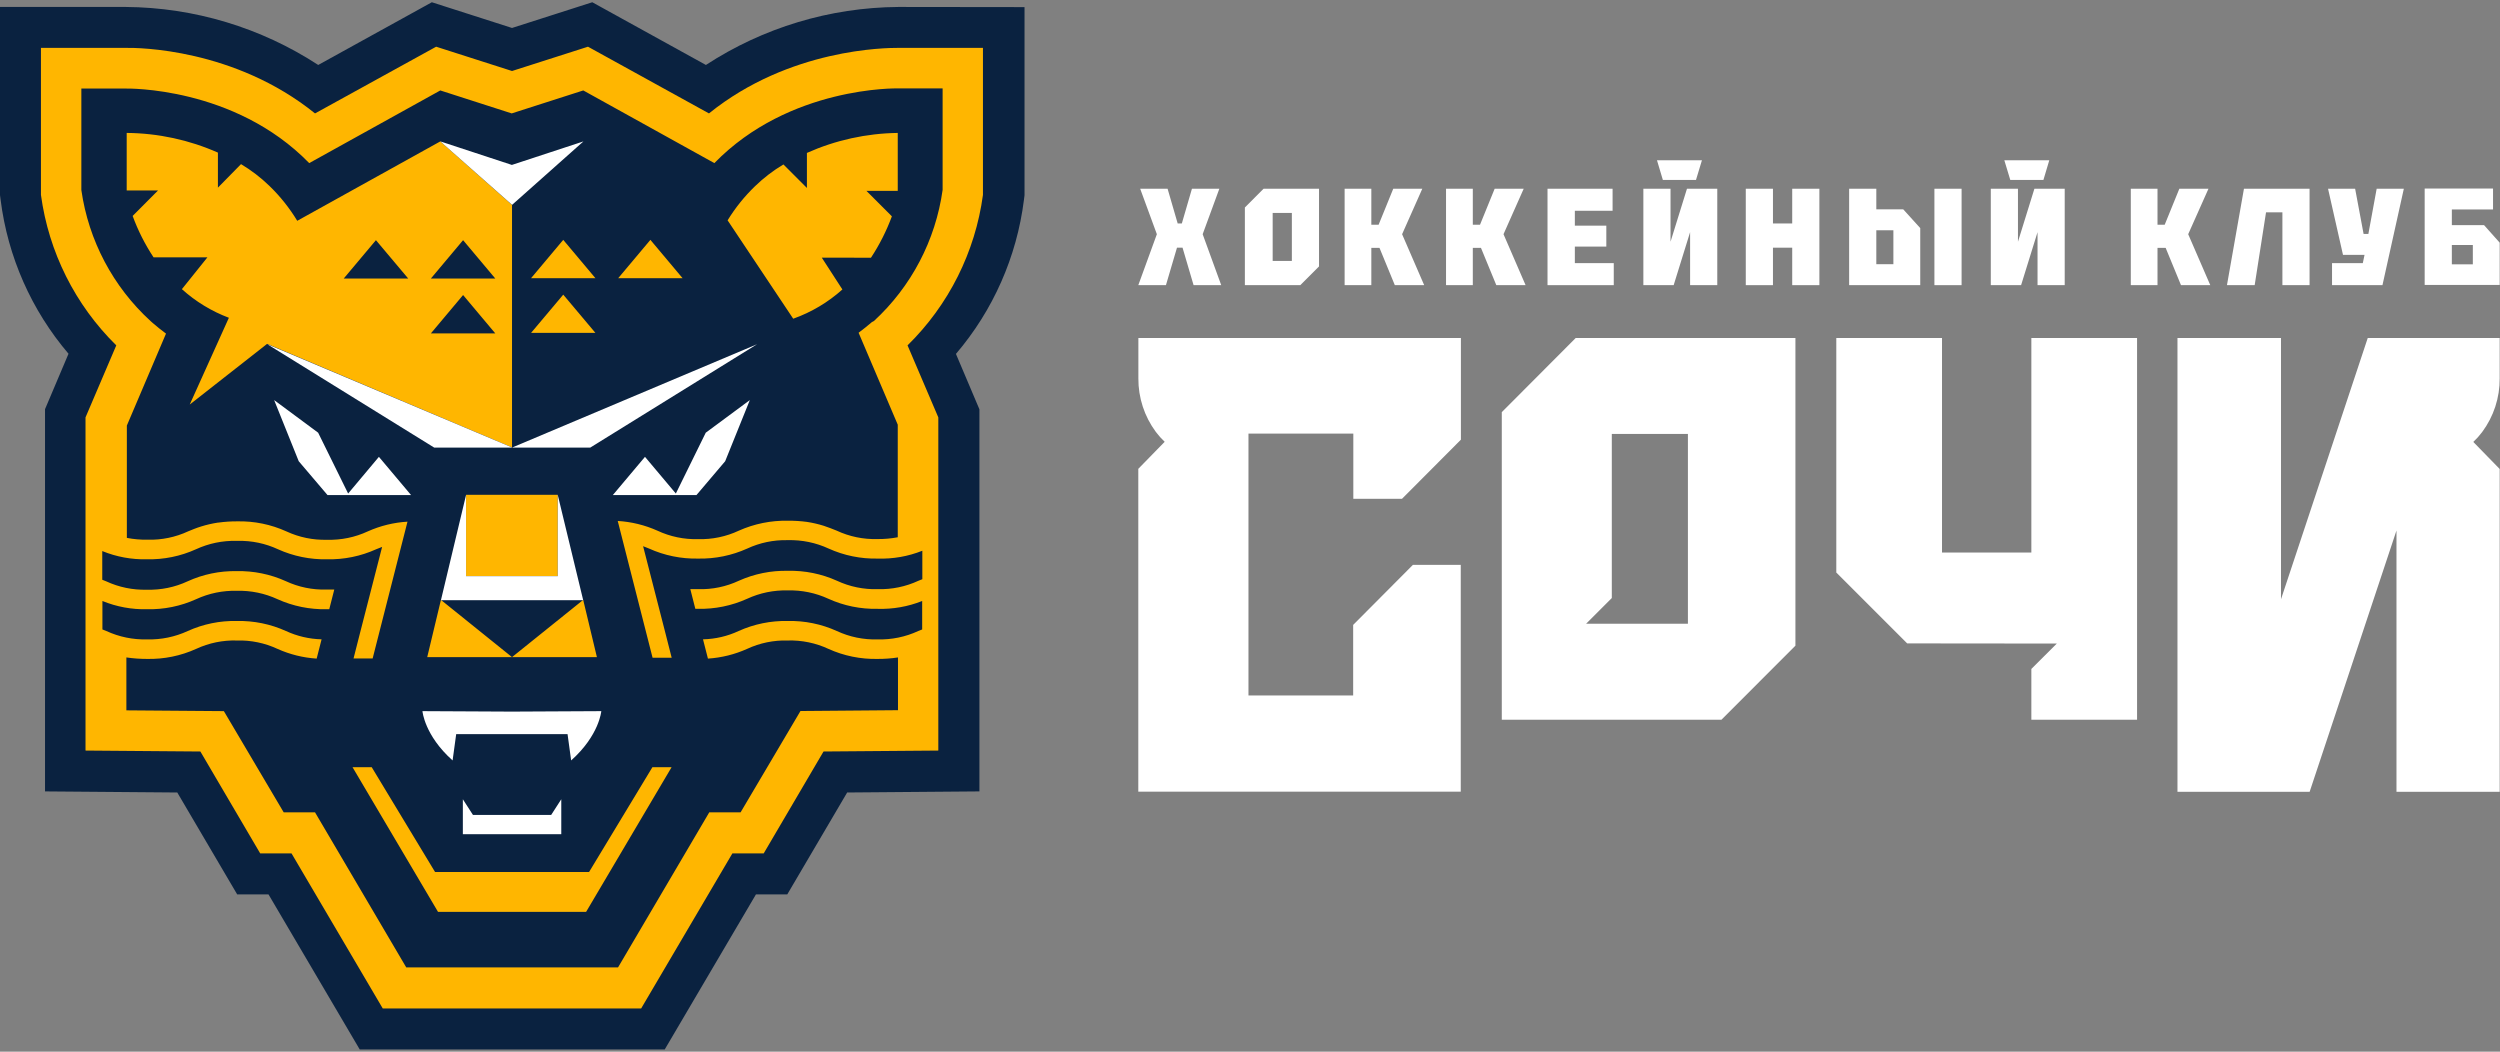 <svg width="542" height="228" viewBox="0 0 542 228" fill="none" xmlns="http://www.w3.org/2000/svg">
<rect x="0" y="0" width="542" height="228" fill="#808080" stroke="none"/>
<g clip-path="url(#clip0_4805_8759)">
<path d="M264.354 40.918H258.412L256.222 48.447H255.322L253.133 40.918H247.191L250.807 50.775L246.783 61.822H252.776L255.17 53.698H256.375L258.769 61.822H264.761L260.738 50.775L264.354 40.918Z" fill="white"/>
<path d="M308.356 40.918H302.058L298.883 48.719H297.304V40.918H291.515V61.822H297.304V53.732H299.07L302.397 61.822H308.763L303.976 50.775L308.356 40.918Z" fill="white"/>
<path d="M341.426 53.46H347.571H348.25V48.922H347.571H341.426V45.694H348.929H349.608V40.918H341.392H335.501V61.822H341.392H349.863V57.046H341.426V53.46Z" fill="white"/>
<path d="M388.552 40.918V48.447H384.376V40.918H378.485V61.822H384.376V53.698H388.552V61.822H388.569H394.443V40.918H388.569H388.552Z" fill="white"/>
<path d="M425.272 40.918H419.381V61.822H425.272V40.918Z" fill="white"/>
<path d="M406.785 45.388V40.918H400.894V61.822H416.309V49.449L412.625 45.388H406.785ZM410.486 57.284H406.785V49.925H410.486V57.284Z" fill="white"/>
<path d="M482.805 61.822H488.814L491.276 46.033H494.824V61.822H500.715V40.918H486.489L482.805 61.822Z" fill="white"/>
<path d="M513.462 50.724H512.427L510.593 40.918H504.719L507.962 55.262H512.63L512.257 57.046H505.585V61.822H516.518L521.152 40.918H515.262L513.462 50.724Z" fill="white"/>
<path d="M538.537 48.804H531.56V45.405H540.49V40.867H525.669V61.771H541.933V52.611L538.537 48.804ZM536.11 57.301H531.56V53.12H536.11V57.301Z" fill="white"/>
<path d="M269.889 44.98V61.822H281.908L285.965 57.76V40.918H273.946L269.889 44.98ZM275.915 46.169H280.075V56.57H275.915V46.169Z" fill="white"/>
<path d="M367.689 39.016L368.979 34.75H359.235L360.508 39.016H367.689Z" fill="white"/>
<path d="M478.797 40.918H472.482L469.308 48.719H467.746V40.918H461.957V61.822H467.746V53.732H469.511L472.839 61.822H479.188L474.401 50.775L478.797 40.918Z" fill="white"/>
<path d="M362.171 52.407V40.918H356.28V61.822H362.85L366.415 50.333V61.822H372.306V40.918H365.736L362.171 52.407Z" fill="white"/>
<path d="M443.011 39.016L444.284 34.75H434.54L435.83 39.016H443.011Z" fill="white"/>
<path d="M437.494 52.407V40.918H431.604V61.822H438.173L441.738 50.333V61.822H447.629V40.918H441.059L437.494 52.407Z" fill="white"/>
<path d="M330.34 40.918H324.042L320.868 48.719H319.306V40.918H313.5V61.822H319.306V53.732H321.071L324.399 61.822H330.748L325.961 50.775L330.34 40.918Z" fill="white"/>
<path d="M316.742 73.278H246.8V82.03C246.771 86.208 248.1 90.282 250.586 93.637C251.161 94.406 251.803 95.123 252.504 95.779L246.783 101.642V171.627H316.692V122.461H306.319L293.366 135.479V150.774H270.669V94.011H293.4V108.134H303.959L316.726 95.32V73.227L316.742 73.278Z" fill="white"/>
<path d="M440.397 119.792H421.027V73.277H398.109V124.126L413.473 139.489L445.914 139.523L440.397 145.03V156.042H463.315V73.277H440.397V119.792Z" fill="white"/>
<path d="M325.587 89.354V156.042H373.205L389.248 139.982V73.277H341.613L325.587 89.354ZM349.439 129.649V94.079H365.94V135.224H343.87L349.439 129.649Z" fill="white"/>
<path d="M541.932 82.03V73.277H513.327L494.518 129.921V73.277H472.075V171.66H500.731L519.557 115.017V171.66H541.932V101.676L536.211 95.812C536.912 95.157 537.554 94.44 538.129 93.671C540.629 90.308 541.964 86.221 541.932 82.03Z" fill="white"/>
<path d="M194.768 1.508C179.943 1.615 165.461 5.98 153.041 14.084L128.408 0.488L111.008 6.063L93.624 0.488L68.991 14.084C56.571 5.98 42.089 1.615 27.264 1.508H0V42.296L0.136 43.349C1.691 55.662 6.807 67.252 14.854 76.693L9.761 88.709V171.575L38.434 171.813L51.421 193.906H58.212L77.989 227.522H144.111L163.889 193.906H170.679L183.666 171.813L212.339 171.575V88.742L207.246 76.727C215.302 67.296 220.424 55.711 221.981 43.4L222.117 42.33V1.542L194.768 1.508Z" fill="#0A2240"/>
<path d="M194.718 10.38C192.155 10.38 171.189 10.482 153.704 24.588L127.475 10.125L111.008 15.393L94.558 10.125L68.296 24.588C50.811 10.482 29.862 10.329 27.282 10.38H8.879V41.735V42.262C10.556 54.647 16.301 66.121 25.21 74.875L18.539 90.493V162.722L43.443 162.926L56.413 185.019H63.203L82.981 218.635H139.002L158.779 185.019H165.57L178.54 162.926L203.427 162.722V90.493L196.755 74.875C205.677 66.128 211.43 54.651 213.103 42.262V41.735V10.38H194.718Z" fill="#FFB600"/>
<path d="M189.454 69.607C197.563 62.144 202.831 52.094 204.359 41.174V19.166H194.632C194.632 19.166 171.171 18.622 154.874 35.362L126.455 19.608L110.939 24.587L95.457 19.608L67.038 35.362C50.809 18.69 27.365 19.2 27.365 19.2H17.638V41.208C19.2 52.13 24.505 62.169 32.645 69.607L33.103 70.015C34.037 70.83 35.004 71.595 35.989 72.326L27.501 92.261V116.614C28.977 116.9 30.479 117.031 31.983 117.005C35.026 117.095 38.049 116.472 40.81 115.187C41.659 114.847 42.508 114.473 43.628 114.133C44.811 113.764 46.02 113.486 47.244 113.3H47.329C48.696 113.112 50.075 113.021 51.454 113.029C55.115 112.95 58.746 113.693 62.081 115.204C64.843 116.487 67.865 117.11 70.909 117.022C73.953 117.112 76.975 116.489 79.737 115.204C82.456 113.988 85.371 113.274 88.344 113.097L86.323 121.033L80.789 142.753H76.647L78.022 137.348L82.028 121.747L82.843 118.569C82.402 118.722 81.995 118.909 81.553 119.079C78.212 120.591 74.575 121.334 70.909 121.254C67.244 121.33 63.607 120.587 60.265 119.079C57.539 117.813 54.56 117.191 51.556 117.26H51.319C48.276 117.179 45.255 117.802 42.491 119.079C39.15 120.591 35.513 121.334 31.847 121.254C28.533 121.333 25.239 120.725 22.17 119.47V125.69L23.019 126.03C25.781 127.313 28.803 127.936 31.847 127.848C34.891 127.938 37.913 127.315 40.674 126.03C44.013 124.506 47.65 123.751 51.319 123.82C54.984 123.744 58.62 124.487 61.963 125.996C64.718 127.281 67.735 127.904 70.773 127.814H72.471L71.384 132.08H70.807C67.142 132.156 63.505 131.413 60.163 129.904C57.405 128.629 54.39 128.007 51.352 128.086C48.309 128.005 45.289 128.627 42.525 129.904C39.184 131.417 35.547 132.16 31.881 132.08C28.567 132.159 25.273 131.551 22.204 130.295V136.464L23.053 136.804C25.818 138.08 28.838 138.702 31.881 138.623C34.924 138.704 37.944 138.081 40.708 136.804C44.049 135.292 47.687 134.549 51.352 134.629C55.018 134.553 58.654 135.296 61.997 136.804C64.421 137.926 67.05 138.539 69.721 138.606L68.651 142.786C65.719 142.596 62.844 141.883 60.163 140.679C57.407 139.396 54.391 138.773 51.352 138.861C48.309 138.771 45.286 139.394 42.525 140.679C39.184 142.192 35.547 142.935 31.881 142.854C30.381 142.857 28.883 142.749 27.399 142.532V154.003L48.534 154.173L61.504 176.113H68.295L88.072 209.729H133.993L153.77 176.113H160.561L173.547 154.139H174.685L194.683 153.969V142.532C193.217 142.757 191.735 142.865 190.252 142.854C186.586 142.935 182.949 142.192 179.608 140.679C176.847 139.394 173.824 138.771 170.78 138.861C167.742 138.773 164.725 139.396 161.97 140.679C159.288 141.883 156.414 142.596 153.481 142.786L152.412 138.606C155.084 138.548 157.714 137.934 160.136 136.804C163.478 135.296 167.115 134.553 170.78 134.629C174.446 134.549 178.083 135.292 181.424 136.804C184.186 138.09 187.208 138.712 190.252 138.623C193.295 138.708 196.317 138.085 199.08 136.804L199.928 136.464V130.295C196.854 131.522 193.56 132.101 190.252 131.995C186.586 132.075 182.949 131.332 179.608 129.819C176.844 128.542 173.823 127.92 170.78 128.001C167.743 127.922 164.728 128.544 161.97 129.819C158.627 131.328 154.991 132.071 151.325 131.995H150.748L149.662 127.729C150.171 127.729 150.731 127.729 151.359 127.729C154.398 127.819 157.415 127.196 160.17 125.911C163.514 124.41 167.15 123.672 170.814 123.752C174.479 123.668 178.115 124.406 181.458 125.911C184.219 127.196 187.242 127.819 190.286 127.729C193.329 127.814 196.351 127.192 199.114 125.911L199.962 125.571V119.402C196.888 120.628 193.594 121.207 190.286 121.101C186.62 121.181 182.983 120.438 179.642 118.926C176.878 117.649 173.857 117.026 170.814 117.107H170.712C167.709 117.038 164.729 117.66 162.004 118.926C158.661 120.434 155.025 121.177 151.359 121.101C147.694 121.181 144.056 120.438 140.715 118.926L139.425 118.416L140.24 121.594L144.246 137.195L145.621 142.6H141.479L135.945 120.88L133.925 112.944C136.897 113.121 139.813 113.835 142.532 115.051C145.291 116.343 148.314 116.972 151.359 116.886C154.399 116.972 157.417 116.343 160.17 115.051C163.517 113.558 167.151 112.821 170.814 112.893C172.194 112.88 173.572 112.965 174.939 113.147C176.164 113.333 177.373 113.611 178.555 113.98C179.591 114.32 180.525 114.694 181.373 115.034C184.133 116.326 187.156 116.955 190.201 116.869C191.687 116.886 193.171 116.755 194.632 116.478V92.074L186.144 72.139C187.128 71.408 188.079 70.643 189.03 69.828L189.454 69.607ZM111.007 142.464L126.438 130.057L129.409 142.464H92.622L95.593 130.057L111.007 142.464ZM101.042 124.874V107.267H120.921V124.874H101.042ZM57.905 74.552L41.133 87.706L49.621 68.893C45.869 67.479 42.414 65.376 39.435 62.69L44.969 55.79H33.29C31.435 52.986 29.914 49.974 28.757 46.817L34.257 41.293H27.467V28.819C34.281 28.875 41.011 30.327 47.244 33.085V40.681L52.252 35.583C54.481 36.915 56.549 38.5 58.415 40.308C60.74 42.558 62.766 45.1 64.441 47.87L95.457 30.655L111.007 44.42V97.002L57.905 74.552ZM141.445 166.324H145.604L127.066 197.697H94.964L76.426 166.324H80.586L94.319 189.046H127.712L141.445 166.324ZM178.165 55.858L182.63 62.758C179.522 65.546 175.901 67.699 171.969 69.097L157.743 47.768C159.403 45.063 161.4 42.579 163.684 40.376C165.55 38.568 167.617 36.983 169.847 35.651L174.939 40.749V33.153C181.141 30.383 187.842 28.908 194.632 28.819V41.378H187.841L193.359 46.902C192.195 50.056 190.674 53.067 188.826 55.875L178.165 55.858ZM100.397 52.068L107.374 60.379H93.42L100.397 52.068ZM81.502 52.068L88.496 60.379H74.525L81.502 52.068ZM100.397 63.964L107.374 72.275H93.42L100.397 63.964Z" fill="#0A2240"/>
<path d="M110.974 44.371L95.457 30.656L110.974 35.755L126.49 30.656L111.008 44.422L110.974 44.371ZM75.476 106.997L68.974 93.809L59.434 86.739L64.764 99.995L71.011 107.337H89.125L82.148 99.043L75.476 106.997ZM110.991 97.038H127.967L164.143 74.622L111.041 97.021L57.94 74.622L94.133 97.038H110.991ZM95.593 130.127H126.439L120.922 107.303V124.91H101.042V107.303L95.593 130.127ZM146.522 106.997L139.833 99.043L132.856 107.337H150.987L157.217 99.995L162.564 86.739L153.007 93.809L146.522 106.997ZM91.587 154.175C91.587 154.175 92.011 159.409 98.123 164.864L98.903 159.154H123.044L123.825 164.864C129.936 159.409 130.36 154.175 130.36 154.175L110.974 154.277L91.587 154.175ZM111.398 176.676H102.536L100.346 173.277V180.857H121.686V173.277L119.496 176.676H111.398Z" fill="white"/>
<path d="M129.088 60.31H115.133L122.111 52L129.088 60.31Z" fill="#FFB600"/>
<path d="M147.982 60.31H134.027L141.005 52L147.982 60.31Z" fill="#FFB600"/>
<path d="M129.088 72.172H115.133L122.111 63.879L129.088 72.172Z" fill="#FFB600"/>
</g>
<defs>
<clipPath id="clip0_4805_8759">
<rect width="542" height="227" fill="white" transform="translate(0 0.438)"/>
</clipPath>
</defs>
</svg>
